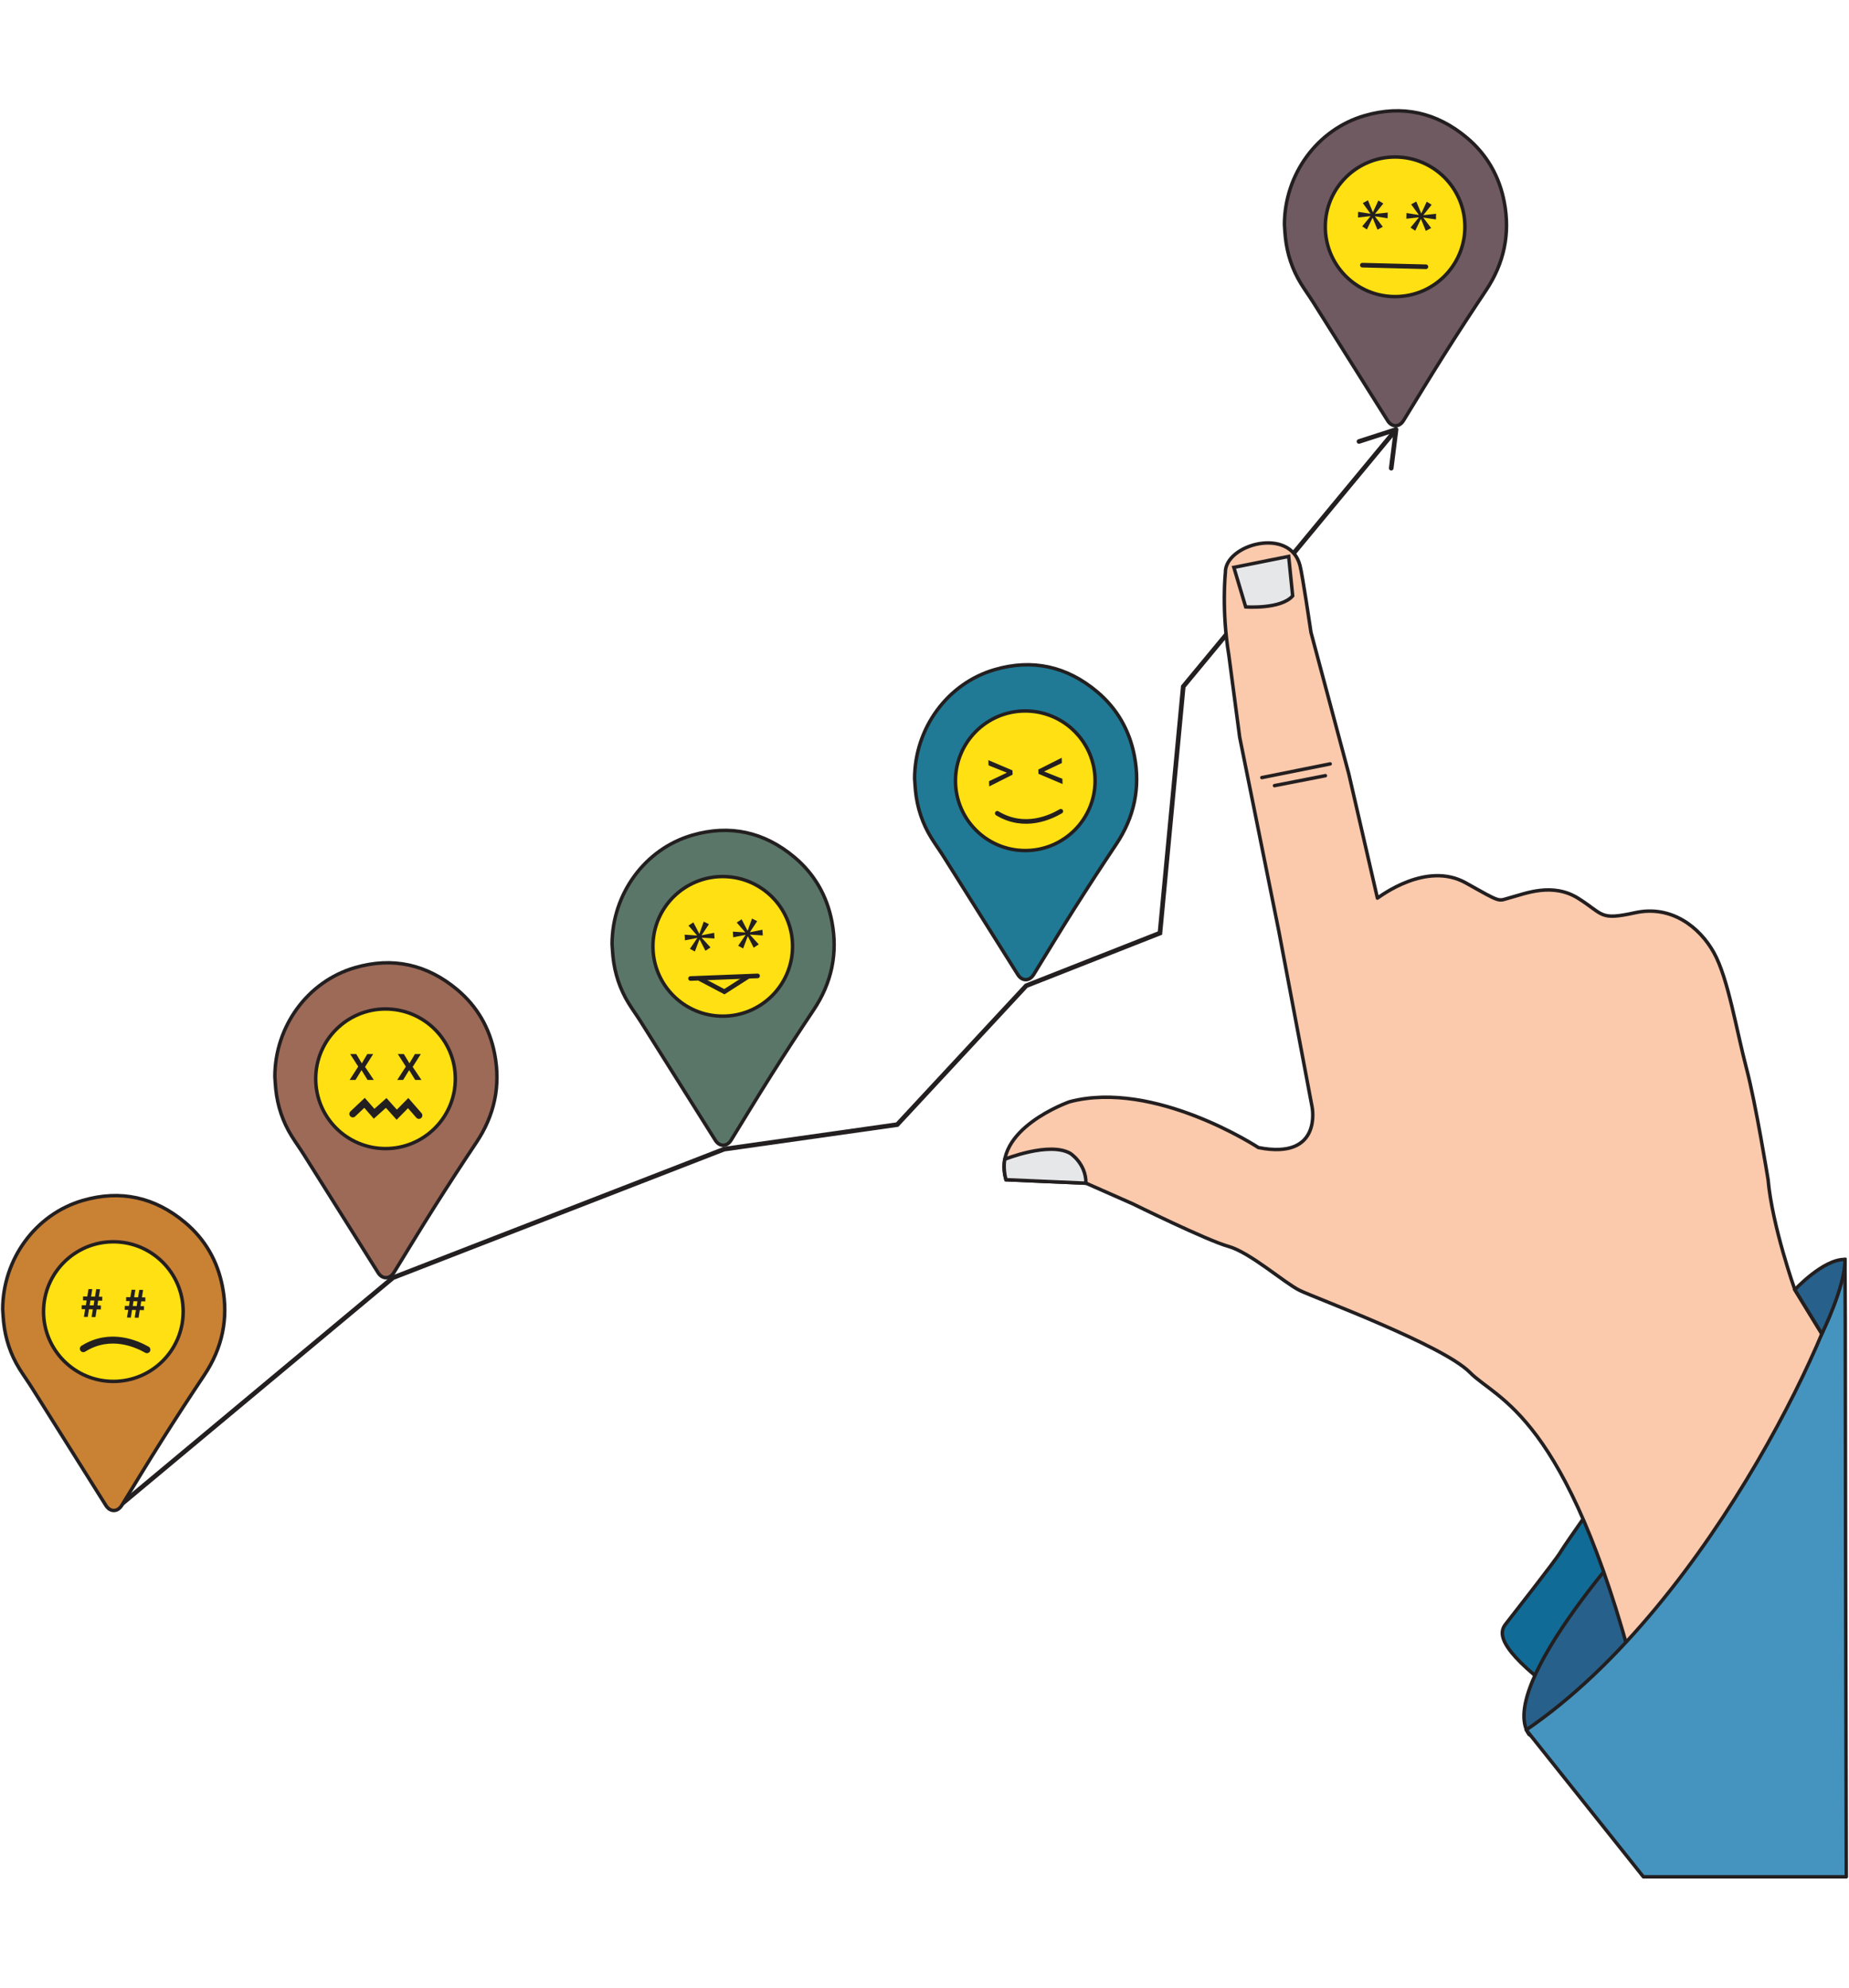 <?xml version="1.0" encoding="utf-8"?>
<!-- Generator: Adobe Illustrator 15.0.0, SVG Export Plug-In . SVG Version: 6.00 Build 0)  -->
<!DOCTYPE svg PUBLIC "-//W3C//DTD SVG 1.1//EN" "http://www.w3.org/Graphics/SVG/1.1/DTD/svg11.dtd">
<svg version="1.1" id="Layer_1" xmlns="http://www.w3.org/2000/svg" xmlns:xlink="http://www.w3.org/1999/xlink" x="0px" y="0px"
	 width="400px" height="430px" viewBox="0 0 400 430" enable-background="new 0 0 400 430" xml:space="preserve">
<g>
	<path fill="#116B97" stroke="#231F20" stroke-width="0.75" stroke-miterlimit="10" d="M332.082,362.483
		c-9.582-8.062-6.98-10.303-6.042-11.535c0.937-1.232,10.519-13.403,11.563-15.203s10.316-14.752,10.579-15.525l10.296,10.663
		L332.082,362.483"/>
	<path fill="#27608A" stroke="#231F20" stroke-width="0.75" stroke-miterlimit="10" d="M369.015,350.737
		c-4.936-10.039-13.489-20.701-13.489-20.701s-31.984,34.3-24.784,45.159C337.227,380.63,364.039,356.047,369.015,350.737z"/>
	<path fill="#6F5A61" stroke="#231F20" stroke-width="0.75" stroke-miterlimit="10" d="M277.866,48.575
		c0.026-10.827,7.067-20.559,17.32-23.547c8.168-2.38,15.619-0.713,22.133,4.757c4.336,3.642,7.027,8.343,8.094,13.893
		c1.327,6.91-0.034,13.298-3.962,19.168c-3.101,4.634-6.138,9.312-9.12,14.022c-2.955,4.67-5.808,9.405-8.705,14.113
		c-0.915,1.488-2.512,1.488-3.439,0.011c-5.329-8.486-10.659-16.972-16-25.452c-0.874-1.388-1.84-2.718-2.704-4.113
		c-1.925-3.108-3.041-6.501-3.417-10.135C277.972,50.39,277.932,49.481,277.866,48.575z M311.864,48.545
		c-0.1-0.74-0.153-1.49-0.305-2.22c-1.21-5.839-7.37-9.317-12.933-7.318c-4.773,1.716-7.521,6.863-6.361,11.918
		c1.173,5.115,6.069,8.486,11.164,7.687C308.21,57.862,311.85,53.495,311.864,48.545z"/>
	<path fill="#5A7668" stroke="#231F20" stroke-width="0.75" stroke-miterlimit="10" d="M132.411,204.242
		c0.026-10.827,7.067-20.559,17.32-23.547c8.169-2.381,15.619-0.714,22.133,4.757c4.336,3.642,7.027,8.342,8.094,13.892
		c1.327,6.91-0.034,13.298-3.962,19.168c-3.101,4.635-6.138,9.312-9.119,14.022c-2.957,4.67-5.81,9.405-8.706,14.112
		c-0.915,1.488-2.512,1.489-3.439,0.011c-5.33-8.485-10.659-16.972-16-25.451c-0.874-1.388-1.84-2.719-2.704-4.112
		c-1.925-3.108-3.04-6.502-3.417-10.135C132.517,206.057,132.477,205.148,132.411,204.242z M166.409,204.212
		c-0.1-0.74-0.153-1.49-0.305-2.22c-1.21-5.839-7.37-9.318-12.933-7.318c-4.773,1.716-7.521,6.863-6.361,11.918
		c1.173,5.114,6.069,8.486,11.164,7.687C162.754,213.529,166.394,209.161,166.409,204.212z"/>
	<path fill="#9D6A58" stroke="#231F20" stroke-width="0.75" stroke-miterlimit="10" d="M59.461,232.893
		c0.026-10.827,7.067-20.559,17.32-23.547c8.169-2.38,15.619-0.713,22.133,4.758c4.336,3.642,7.027,8.342,8.093,13.892
		c1.328,6.91-0.034,13.298-3.961,19.168c-3.101,4.634-6.138,9.312-9.12,14.022c-2.956,4.67-5.809,9.405-8.705,14.113
		c-0.916,1.487-2.513,1.488-3.44,0.01c-5.329-8.485-10.658-16.972-15.999-25.451c-0.874-1.388-1.84-2.719-2.704-4.112
		c-1.926-3.108-3.041-6.502-3.418-10.135C59.566,234.707,59.525,233.799,59.461,232.893z M93.458,232.862
		c-0.099-0.74-0.152-1.49-0.304-2.22c-1.21-5.839-7.37-9.318-12.934-7.318c-4.773,1.716-7.521,6.863-6.36,11.919
		c1.173,5.114,6.069,8.485,11.163,7.687C89.804,242.179,93.443,237.812,93.458,232.862z"/>
	<g>
		<g>
			<polyline fill="none" stroke="#231F20" stroke-miterlimit="10" points="25.411,326.134 85.018,276.416 156.651,248.606 
				194.099,243.296 222.012,213.247 250.935,201.864 255.977,148.528 301.569,93.458 			"/>
			<g>
				<path fill="#231F20" d="M300.908,101.783c-0.273-0.034-0.469-0.285-0.435-0.559l0.95-7.591l-7.28,2.35
					c-0.263,0.085-0.546-0.06-0.63-0.322c-0.084-0.262,0.063-0.545,0.322-0.629l8.027-2.591c0.163-0.052,0.341-0.018,0.473,0.091
					s0.198,0.278,0.178,0.447l-1.047,8.37c-0.013,0.098-0.053,0.186-0.111,0.256C301.25,101.732,301.084,101.804,300.908,101.783z"
					/>
			</g>
		</g>
	</g>
	<g>
		<g>
			<g>
				<circle fill="#FFE012" stroke="#231F20" stroke-width="0.75" stroke-miterlimit="10" cx="156.354" cy="204.732" r="15.102"/>
			</g>
		</g>
		<g>
			<path fill="#231F20" d="M153.367,199.942l-1.569,2.359l0.003,0.036l2.697-0.532l0.077,1.225l-2.742-0.17l0.004,0.054l1.865,2.052
				l-1.093,0.72l-1.259-2.452l-0.036,0.002l-0.992,2.613l-1.067-0.583l1.572-2.306l-0.004-0.054l-2.643,0.529l-0.078-1.225
				l2.67,0.175l-0.002-0.036l-1.833-2.108l1.059-0.7l1.276,2.451l0.035-0.002l0.938-2.609L153.367,199.942z"/>
		</g>
		<g>
			<path fill="#231F20" d="M163.809,199.282l-1.569,2.36l0.002,0.036l2.697-0.532l0.077,1.225l-2.741-0.171l0.004,0.054l1.865,2.052
				l-1.094,0.72l-1.258-2.452l-0.036,0.002l-0.992,2.612l-1.068-0.583l1.573-2.305l-0.004-0.054l-2.643,0.529l-0.077-1.225
				l2.669,0.175l-0.003-0.036l-1.833-2.108l1.06-0.7l1.275,2.451l0.036-0.002l0.938-2.609L163.809,199.282z"/>
		</g>
		
			<line fill="none" stroke="#231F20" stroke-linecap="round" stroke-miterlimit="10" x1="163.89" y1="211.125" x2="149.387" y2="211.688"/>
		<polyline fill="none" stroke="#231F20" stroke-linecap="round" stroke-miterlimit="10" points="151.429,211.762 156.702,214.543 
			161.709,211.339 		"/>
	</g>
	<path fill="#207A95" stroke="#231F20" stroke-width="0.75" stroke-miterlimit="10" d="M197.86,168.418
		c0.026-10.828,7.067-20.56,17.32-23.547c8.169-2.38,15.619-0.714,22.133,4.757c4.336,3.642,7.027,8.343,8.093,13.893
		c1.328,6.91-0.033,13.298-3.961,19.168c-3.101,4.634-6.137,9.312-9.12,14.022c-2.955,4.67-5.808,9.405-8.705,14.113
		c-0.915,1.487-2.513,1.488-3.439,0.011c-5.33-8.487-10.659-16.973-16-25.452c-0.873-1.388-1.84-2.719-2.703-4.113
		c-1.927-3.108-3.042-6.501-3.419-10.135C197.966,170.232,197.926,169.324,197.86,168.418z M231.858,168.388
		c-0.1-0.74-0.153-1.49-0.305-2.22c-1.21-5.839-7.37-9.318-12.934-7.318c-4.772,1.717-7.52,6.864-6.36,11.918
		c1.173,5.115,6.069,8.486,11.164,7.687C228.204,177.705,231.843,173.337,231.858,168.388z"/>
	<g>
		<g>
			<g>
				<circle fill="#FFE012" stroke="#231F20" stroke-width="0.75" stroke-miterlimit="10" cx="301.809" cy="49.065" r="15.103"/>
			</g>
		</g>
		<g>
			<path fill="#231F20" d="M299.256,44.03l-1.771,2.213v0.036l2.733-0.292l-0.031,1.227l-2.716-0.411l-0.002,0.054l1.679,2.208
				l-1.153,0.621l-1.037-2.554l-0.036-0.001l-1.219,2.515l-1.012-0.675l1.769-2.159l0.002-0.054l-2.68,0.294l0.031-1.227l2.644,0.41
				l0.001-0.036l-1.641-2.262l1.116-0.604l1.056,2.554l0.036,0.001l1.165-2.517L299.256,44.03z"/>
		</g>
		<g>
			<path fill="#231F20" d="M309.715,44.292l-1.771,2.213l-0.001,0.036l2.733-0.292l-0.031,1.227l-2.715-0.411l-0.002,0.054
				l1.678,2.209l-1.153,0.621l-1.037-2.554l-0.036,0l-1.219,2.515l-1.013-0.675l1.771-2.159l0.001-0.054l-2.68,0.294l0.03-1.227
				l2.645,0.409l0.001-0.036l-1.641-2.262l1.117-0.604l1.055,2.554l0.036,0l1.164-2.516L309.715,44.292z"/>
		</g>
		
			<line fill="none" stroke="#231F20" stroke-linecap="round" stroke-miterlimit="10" x1="294.721" y1="57.365" x2="308.474" y2="57.71"/>
	</g>
	<g>
		<g>
			<g>
				<circle fill="#FFE012" stroke="#231F20" stroke-width="0.75" stroke-miterlimit="10" cx="83.403" cy="233.382" r="15.103"/>
			</g>
		</g>
		<polyline fill="none" stroke="#231F20" stroke-width="1.5" stroke-linecap="round" stroke-miterlimit="10" points="
			76.325,240.984 78.862,238.586 80.931,240.952 83.549,238.607 85.829,241.153 88.298,238.642 90.622,241.301 		"/>
		<g>
			<g>
				<path fill="#231F20" d="M80.866,233.63h-1.354l-1.302-2.116l-1.302,2.116h-1.271l1.856-2.886l-1.738-2.712h1.31l1.206,2.014
					l1.184-2.014h1.279l-1.758,2.776L80.866,233.63z"/>
			</g>
			<g>
				<path fill="#231F20" d="M91.171,233.63h-1.355l-1.302-2.116l-1.302,2.116H85.94l1.857-2.886l-1.738-2.712h1.31l1.206,2.014
					l1.183-2.014h1.278l-1.757,2.776L91.171,233.63z"/>
			</g>
		</g>
	</g>
	<path fill="#FBC9AC" stroke="#231F20" stroke-width="0.75" stroke-linejoin="round" stroke-miterlimit="10" d="M398.186,295.174
		l-9.9-16.156c0,0-4.904-13.747-5.798-23.874c0,0-2.662-16.438-4.656-23.975c-2.192-8.283-3.951-19.473-7.053-25.058
		s-9.254-10.355-17.023-8.657c-7.769,1.699-6.729,0.428-12.308-3.098c-5.579-3.526-11.564-1.006-14.57-0.211
		c-3.005,0.795-1.736,1.358-9.762-3.134c-8.563-4.792-18.555,2.941-19.134,3.282l-6.194-26.881l-8.166-30.555
		c-0.011-0.039-0.018-0.072-0.023-0.113c-0.128-0.873-1.79-12.116-2.359-14.369c-2.166-8.55-16.268-4.574-16.149,1.477
		c0,0-0.849,8.265,0.741,17.841l2.35,17.789l8.489,42.053l7.177,37.943c0,0,2.337,11.53-11.609,8.789
		c0,0-22.491-14.772-40.857-9.913c0,0-17.011,5.931-13.762,16.863l17.355,0.767l10.115,4.47c0,0,16.028,7.907,20.654,9.186
		c4.626,1.276,12.09,7.877,15.381,9.507c3.289,1.632,30.995,11.809,36.858,17.761c5.862,5.952,20.947,8.944,35.721,65.576
		C353.702,362.483,382.552,342.151,398.186,295.174z"/>
	<path fill="#E6E7E8" stroke="#231F20" stroke-width="0.75" d="M269.481,131.297c0,0,7.624,0.561,10.165-2.384l-0.861-8.54
		l-11.863,2.369L269.481,131.297z"/>
	<path fill="#E6E7E8" stroke="#231F20" stroke-width="0.75" d="M234.93,255.97c0.019-4.29-3.397-6.452-3.397-6.452
		c-4.563-2.6-14.166,1.277-14.166,1.277s-0.423,1.839,0.251,4.423L234.93,255.97z"/>
	
		<line fill="#FBC9AC" stroke="#231F20" stroke-width="0.75" stroke-linecap="round" stroke-linejoin="round" stroke-miterlimit="10" x1="272.982" y1="168.221" x2="287.761" y2="165.259"/>
	
		<line fill="#FBC9AC" stroke="#231F20" stroke-width="0.75" stroke-linecap="round" stroke-linejoin="round" stroke-miterlimit="10" x1="275.721" y1="169.963" x2="286.728" y2="167.81"/>
	<path fill="#C98134" stroke="#231F20" stroke-width="0.75" d="M0.582,283.258c0.026-10.827,7.066-20.56,17.32-23.547
		c8.168-2.381,15.618-0.714,22.132,4.757c4.337,3.642,7.027,8.343,8.094,13.893c1.328,6.91-0.034,13.298-3.962,19.168
		c-3.1,4.634-6.137,9.312-9.119,14.022c-2.956,4.67-5.809,9.405-8.705,14.113c-0.916,1.487-2.513,1.488-3.44,0.011
		c-5.329-8.487-10.658-16.974-15.999-25.452c-0.874-1.388-1.84-2.719-2.704-4.113c-1.926-3.107-3.041-6.501-3.418-10.135
		C0.688,285.072,0.646,284.164,0.582,283.258z M34.58,283.228c-0.1-0.74-0.154-1.49-0.306-2.22
		c-1.209-5.84-7.369-9.318-12.933-7.318c-4.773,1.717-7.521,6.863-6.36,11.918c1.173,5.114,6.069,8.486,11.163,7.687
		C30.925,292.544,34.564,288.177,34.58,283.228z"/>
	<g>
		<g>
			<g>
				<circle fill="#FFE012" stroke="#231F20" stroke-width="0.75" stroke-miterlimit="10" cx="24.525" cy="283.748" r="15.103"/>
			</g>
		</g>
		<g>
			<g>
				<path fill="#231F20" d="M18.154,284.886l0.267-1.655l-0.76-0.012l0.014-0.854l0.898,0.015l0.165-1.046l-0.778-0.012l0.014-0.854
					l0.908,0.015l0.267-1.609l0.815,0.014l-0.257,1.609l0.853,0.013l0.257-1.609l0.825,0.013l-0.257,1.609l0.741,0.012l-0.013,0.853
					l-0.881-0.014l-0.156,1.046l0.761,0.012l-0.014,0.853l-0.908-0.014l-0.258,1.655l-0.834-0.013l0.267-1.655l-0.844-0.014
					l-0.258,1.655L18.154,284.886z M20.252,282.405l0.155-1.044l-0.844-0.015l-0.165,1.046L20.252,282.405z"/>
			</g>
			<g>
				<path fill="#231F20" d="M27.473,285.031l0.268-1.655l-0.761-0.012l0.014-0.853l0.899,0.015l0.164-1.046l-0.778-0.012
					l0.014-0.854l0.908,0.015l0.267-1.609l0.815,0.013l-0.257,1.609l0.853,0.013l0.257-1.609l0.825,0.014l-0.257,1.609l0.742,0.012
					l-0.014,0.853l-0.881-0.014l-0.155,1.046l0.76,0.012l-0.014,0.853l-0.908-0.015l-0.258,1.656l-0.834-0.013l0.267-1.656
					l-0.843-0.013l-0.259,1.655L27.473,285.031z M29.57,282.552l0.155-1.045l-0.844-0.013l-0.165,1.045L29.57,282.552z"/>
			</g>
		</g>
		<path fill="none" stroke="#231F20" stroke-width="1.5" stroke-linecap="round" stroke-miterlimit="10" d="M18.029,291.777
			c5.88-3.673,11.585-1.003,13.755,0.216"/>
	</g>
	<g>
		<g>
			<circle fill="#FFE012" stroke="#231F20" stroke-width="0.75" stroke-miterlimit="10" cx="221.804" cy="168.908" r="15.102"/>
		</g>
		<g>
			<g>
				<path fill="#231F20" d="M219.063,167.583l-5.061,2.548l-0.037-1.132l3.833-1.824l-0.001-0.021l-3.942-1.572l-0.037-1.132
					l5.214,2.215L219.063,167.583z"/>
			</g>
			<g>
				<path fill="#231F20" d="M224.62,166.483l5.06-2.548l0.036,1.132l-3.832,1.825l0.001,0.021l3.942,1.572l0.036,1.132l-5.214-2.215
					L224.62,166.483z"/>
			</g>
		</g>
		<path fill="none" stroke="#231F20" stroke-linecap="round" stroke-miterlimit="10" d="M215.742,175.952
			c5.94,3.574,11.6,0.808,13.749-0.446"/>
	</g>
	<path fill="#4594BF" stroke="#231F20" stroke-width="0.75" stroke-linejoin="round" stroke-miterlimit="10" d="M330.174,374.248
		l25.345,31.78h43.899c-0.291-115.808-0.146-114.01-0.294-133.566C399.45,281.595,371.048,346.388,330.174,374.248z"/>
	<path fill="#27608A" stroke="#231F20" stroke-width="0.75" stroke-miterlimit="10" d="M394.13,288.556
		c0,0,5.142-10.437,4.994-16.094c-4.742-0.06-10.839,6.556-10.839,6.556L394.13,288.556z"/>
</g>
</svg>
